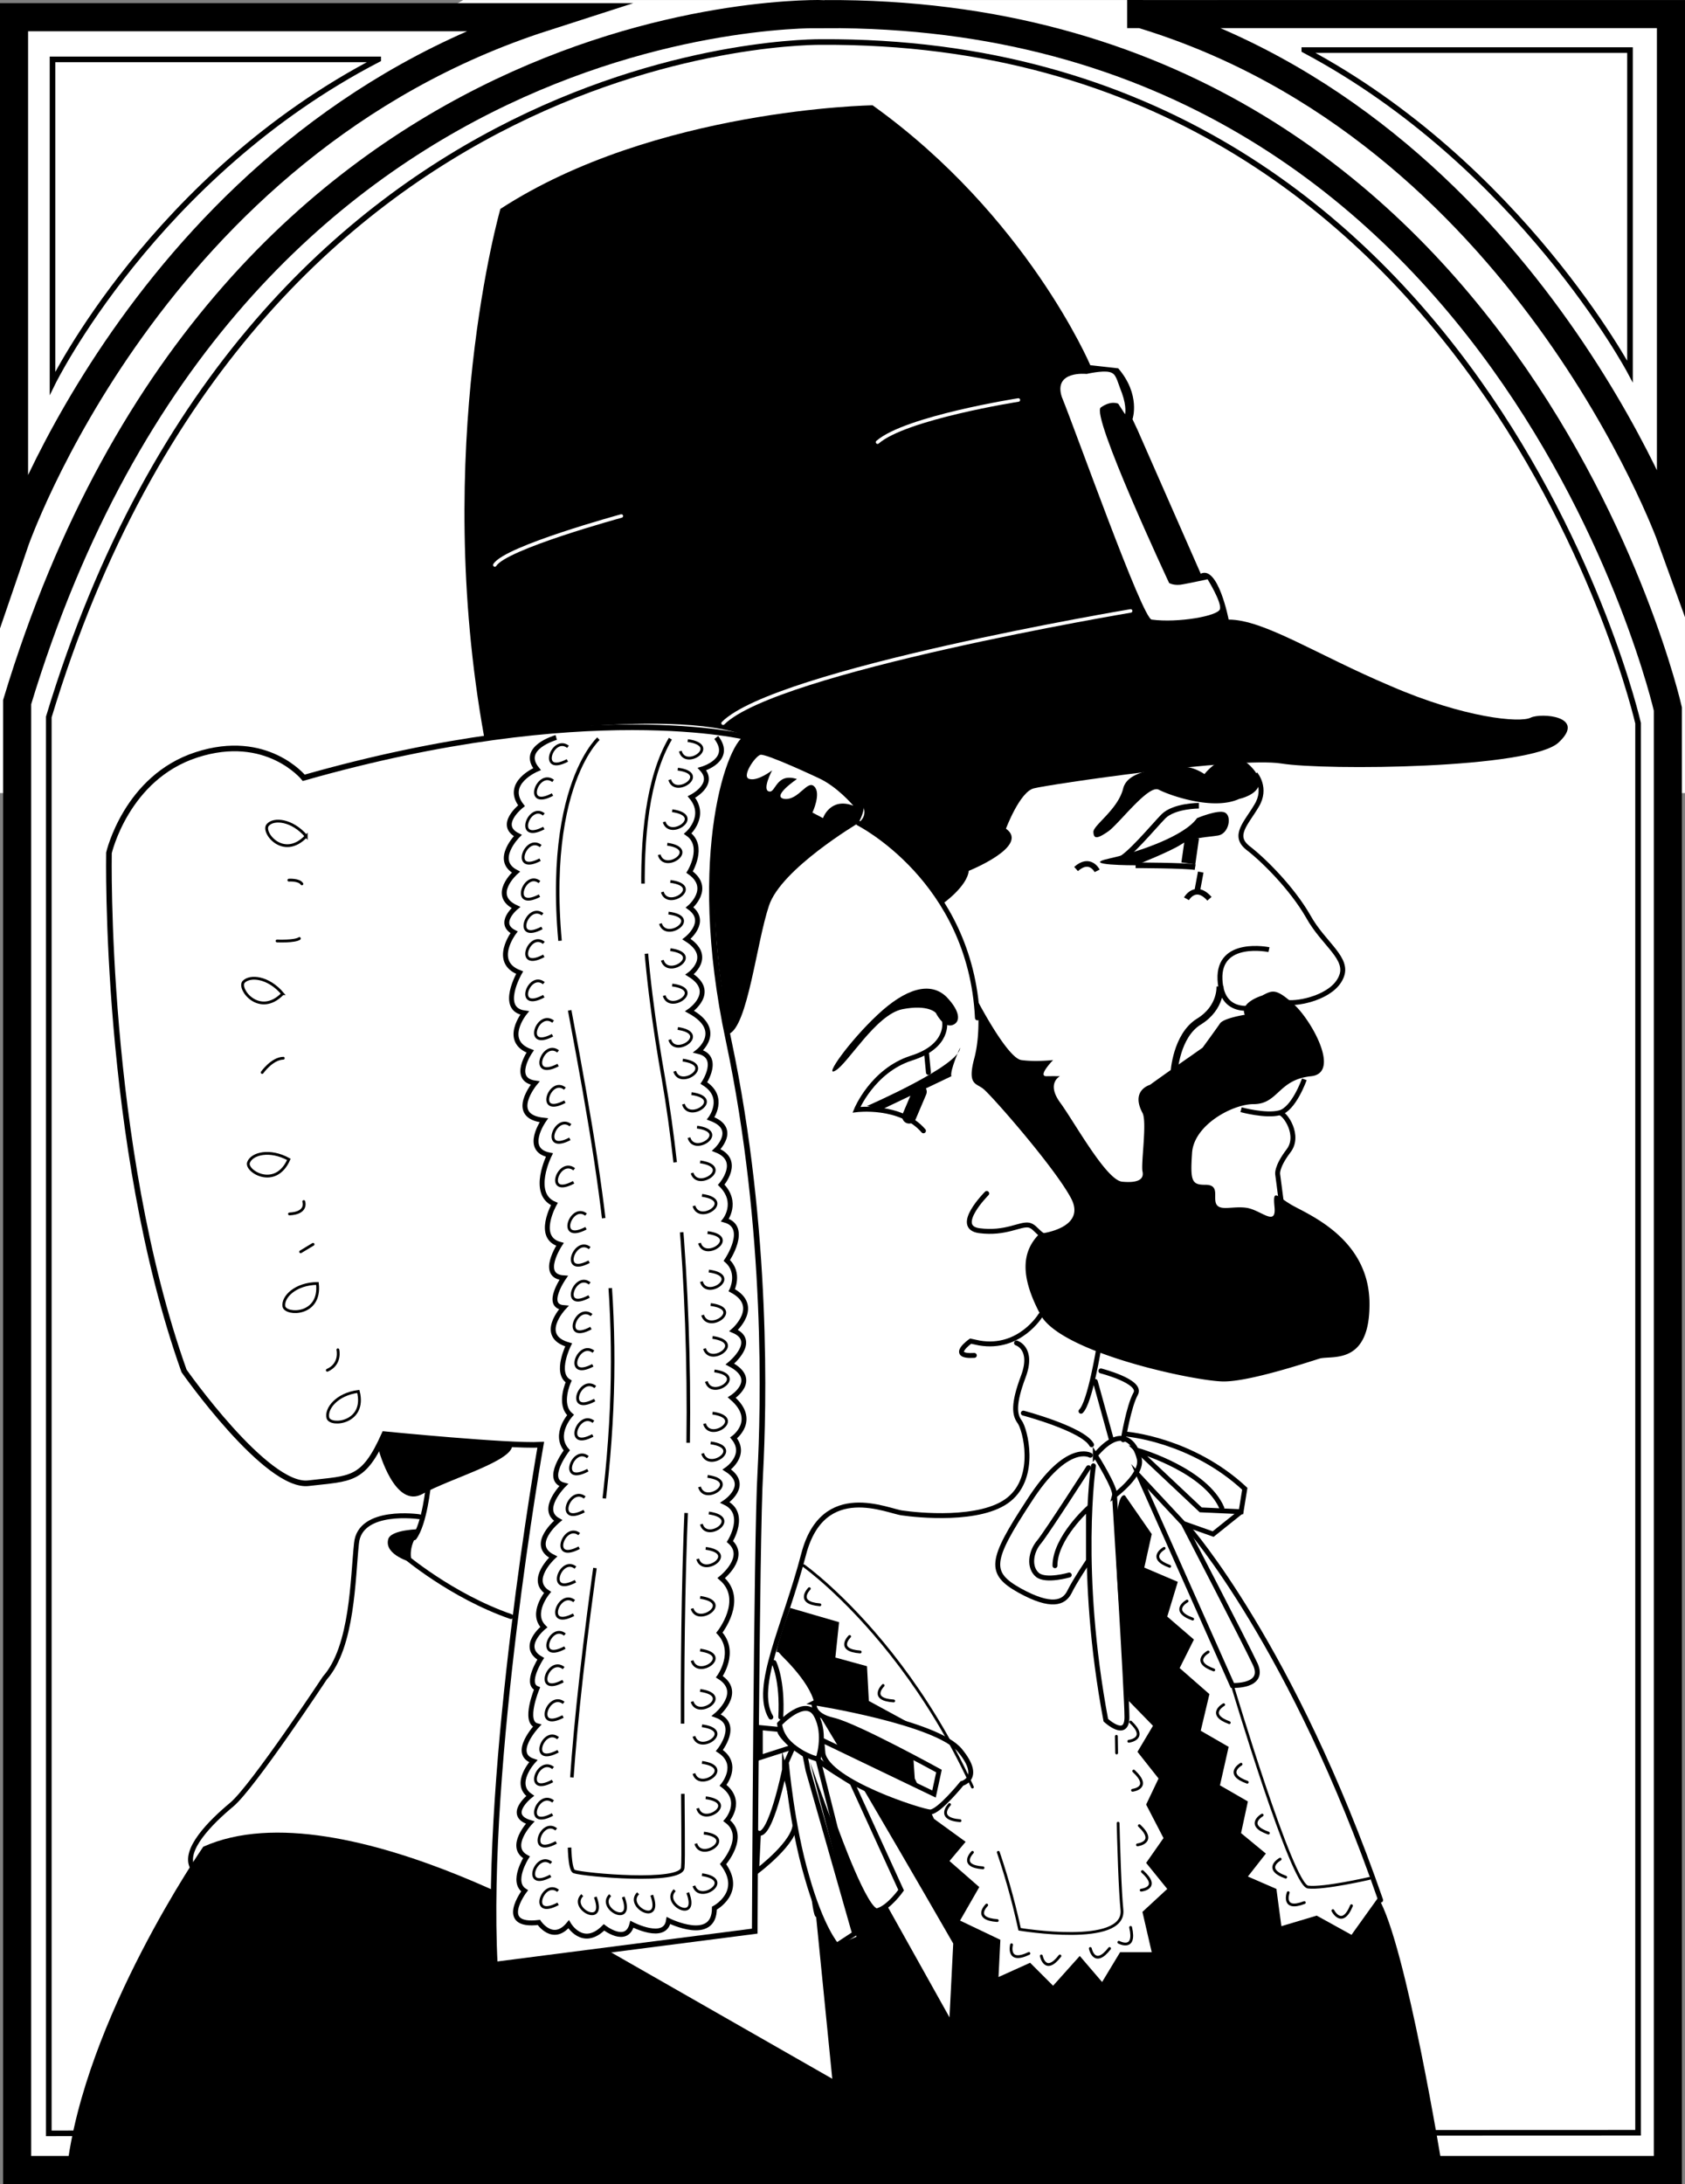 <svg xmlns="http://www.w3.org/2000/svg" width="271.63" height="352.038"><rect width="100%" height="100%" fill="#808080" stroke="none"/><path fill="#fff" d="M195.866 2.274H75.264s-66.23 37.879-73 75.199v48.098h267.102V75.774s-37.325-65.051-73.5-73.5"/><path fill="none" stroke="#fff" stroke-linecap="round" stroke-miterlimit="10" stroke-width="4.528" d="M195.866 2.274H75.264s-66.23 37.879-73 75.199v48.098h267.102V75.774s-37.325-65.051-73.5-73.5zm0 0"/><path fill="#fff" d="M132.967 2.274S37.334-1.168 2.764 113.172v236.602h266.102v-235.5s-25.504-112.61-135.899-112"/><path fill="none" stroke="#000" stroke-miterlimit="10" stroke-width="4.528" d="M132.967 2.274S37.334-1.168 2.764 113.172v236.602h266.102v-235.5s-25.504-112.61-135.899-112zm0 0"/><path fill="#fff" d="M132.467 6.774S41.221 5.18 7.866 115.57v228.3l256.199-.097V116.57S238.959 6.21 132.467 6.774"/><path fill="none" stroke="#000" stroke-miterlimit="10" stroke-width=".905" d="M132.467 6.774S41.221 5.18 7.866 115.57v228.3l256.199-.097V116.57S238.959 6.21 132.467 6.774zm0 0"/><path d="m131.565 308.973 2.601 26.098-35.699-20.399s-43.02-27.168-65.703-17c0 0-19.203 27.754-22 52.102h221.8s-5.898-36.52-10.398-43.903l-4.3 6-5.602-3.097-5.7 1.699-.8-6-4.598-2 2.899-3.7-4-3.3 1.101-5.102-4.5-2.597 1.399-6.203-4.5-2.598 1.402-5.902-4.8-4.2 2.3-4.597-4.3-3.703 1.699-5.598-5.399-2.3 1.2-5.4-4.301-6.202s-3.66-2.813.601 33.101l3.899 4-2.5 4.2 3.398 4.3-2 4.2 2.8 5.402-2.8 4 3.402 4.199-4 3.7 1.5 6.5h-5.101l-2.899 4.8-3.601-4.2-4.301 4.798-3.7-3.7-5.097 2.301.297-6-6.5-3.101 3.102-5.399-4.801-4.2 2.601-3.1-5.101-3.7-3.098-6.5-.601-8.8-6.801-3.7-.301-5.601-5.098-1.399.598-5.7-7.898-2.3s-2.868 7.953-2 7.102c.832-.848 28.3 47 28.3 47l-.601 11.898-10-17.898s-1.301 1.453-3-.5c-2.617-3.082-9.5-22.801-9.5-22.801s5.539 21.5 7.5 28.2l-3.2 1.398-4.101-8.098s.387 3.68.8 3.5"/><path fill="#fff" d="M87.666 2.774H2.264v84.898s22.05-64.5 85.402-84.898"/><path fill="none" stroke="#000" stroke-miterlimit="10" stroke-width="4.528" d="M87.666 2.774H2.264v84.898s22.05-64.5 85.402-84.898zm0 0"/><path fill="#fff" d="M183.967 2.274h85.399V86.57s-23.739-65.66-85.399-84.297"/><path fill="none" stroke="#000" stroke-miterlimit="10" stroke-width="4.528" d="M183.967 2.274h85.399V86.57s-23.739-65.66-85.399-84.297zm0 0"/><path fill="none" stroke="#000" stroke-miterlimit="10" stroke-width=".905" d="M60.967 9.57h-52.5v52.204s16.414-33.508 52.5-52.203zm149.297-1.5h52.5v51.801s-17.703-33.3-52.5-51.8zm0 0"/><path d="M175.764 58.871s-10.227-24.093-35.098-41.898c0 0-35.129.539-60 16.7 0 0-11.07 38.46-2.601 85.198 0 0 38.226-5.984 45.3 1.7 0 0 20.66 7.597 15 12.101 0 0 9.907 5.969 13.602 13 0 0 3.945-2.785 4.2-5.3 0 0 9.933-3.997 6-6.801 0 0 2.238-5.97 4.5-6.5 2.265-.598 32.831-5.13 39.898-4 7.082 1.136 40.195.855 44.699-3.399 4.55-4.238-2.809-4.805-4.5-4-1.703.895-10.762.043-22.598-5.101-11.933-5.043-20.425-10.704-26.101-10.7 0 0-1.684-8.777-4.5-7.398l-10.2-23.2-.8-1.702s1.367-3.926-2.301-8.2l-4.5-.5"/><path fill="#fff" d="M185.666 99.871c-1.453-.004-12.207-30.285-14.5-35.898-1.386-4.293 4-3.7 4-3.7s2.54-.593 3.7-.3c1.101.273 1.101 1.125 2 3.398.8 2.254.5 3.403.5 3.403l-1.102-1.703s-1.145-.579-2.797.601c-1.742 1.086 11 28.3 11 28.3s.84.52 2.297.2c1.375-.246 3.902-.8 3.902-.8s2.282 3.667 2 4.8c-.285 1.129-6.793 2.262-11 1.7"/><path d="M184.166 179.371c.77 1.364-.234 7.946 0 9.403.332 1.375-.8 1.937-3.3 1.699-2.594-.324-7.688-9.664-10-12.8-2.22-3.09 0-4.2 0-4.2s-.801-.023-2.2 0c-1.433-.023 1.098-2.602 1.098-2.602s-2.813.317-5.098 0c-2.242-.25-7.101-9.597-7.101-9.597s.613 5.101-.5 9.297c-1.153 4.293.261 4.011 1.402 4.902 1.125.808 11.313 12.41 14.098 17.5 2.875 5.098-5 5.898-5 5.898-2.88 2.88-3.16 6.84.199 13.102 3.43 6.191 25.223 10.719 29.5 10.7 4.215.019 13.55-3.095 15.5-3.7 2.016-.524 8.242 1.172 8-9.3-.324-10.47-10.512-14.15-12.797-15.602-2.246-1.375-2.812-2.508-2.5.601.254 3.117-2.293.285-4.601 0-2.22-.281-4.2.57-4.801-.601-.531-1.094.601-3.075-1.7-3.098-2.226.023-2.511-.543-2.199-5.102.254-4.496 6.48-7.894 9.899-7.898 4.031.004 3.941-3.957 9.3-4.5 4.825-.527.016-9.078-2.8-11.602-2.844-2.57-3.41-2.289-5.098-1.398 0 0-3.687 1.09-2.8 3.098 0 0-3.434.539-4 1.402-.567.836-2.801 3.898-2.801 3.898l-1.7 1.2a476.847 476.847 0 0 0-6.8 4.8s-3.133.844-1.2 4.5m15.598-50.597s5.676-1.172 2-5.102c-3.684-3.992-7.598 1.102-7.598 1.102s-2.027-1.414-3.699-1.102c-1.726.254-8.515-.031-9.402 3.399-.813 3.363-4.774 5.91-4.801 7 .027 1.171.59 1.171 2.3 0 1.688-1.09 6.497-7.598 8.2-6.797 1.695.894 8.77 3.441 13 1.5"/><path fill="none" stroke="#000" stroke-miterlimit="10" stroke-width=".905" d="M193.264 129.871s-3.957-.004-5.7 1.7c-1.652 1.691-5.612 6.503-7.3 7.101"/><path d="M192.967 131.871s3.414-1.437 4.5-.898c1.18.594.613 3.422-1.101 3.7-1.68.288-4.227.288-5.899 1.398-1.726 1.156-7.402 3.402-7.402 3.402s-9.32.016-4.2-1.102c5.067-1.144 12.141-3.691 14.102-6.5"/><path fill="none" stroke="#000" stroke-miterlimit="10" stroke-width=".905" d="M176.866 140.371s-1.141-2.297-3.399-.3m9.598-.598s7.941.016 9.601.3"/><path fill="#fff" stroke="#000" stroke-miterlimit="10" stroke-width="2.264" d="m192.166 134.973-.601 4.2"/><path fill="none" stroke="#000" stroke-miterlimit="10" stroke-width=".905" d="M191.264 144.871s1.441-2.55 3.703 0m-1.402-4.301-.598 3.204"/><path fill="none" stroke="#000" stroke-miterlimit="10" stroke-width=".792" d="M204.565 153.07s-8.184-1.695-7.899 4.801c.282 6.524 6.5 4.301 6.5 4.301"/><path fill="none" stroke="#000" stroke-miterlimit="10" stroke-width="1.132" d="M196.666 158.973s.282 3.441-3.402 5.7c-3.672 2.269-4 8.198-4 8.198"/><path fill="none" stroke="#000" stroke-miterlimit="10" stroke-width=".792" d="M202.366 124.774s1.941 2.261.199 5.097c-1.653 2.825-3.918 4.809-1.399 6.801 2.575 1.969 7.102 6.496 9.7 11 2.496 4.55 6.742 6.817 5.3 9.899-1.386 3.144-6.765 4.277-8.699 4m2.797 12.402s-1.71 4.855-4 5.398c-2.238.586-6.2-.5-6.2-.5"/><path fill="none" stroke="#000" stroke-miterlimit="10" stroke-width=".792" d="M206.264 179.371c.875.024 3.422 3.7 1.402 6.2-1.945 2.593-1.699 3.703-1.699 3.703l.598 4.597"/><path fill="#fff" d="M120.565 118.871s-25.781-6.55-71.598 6.5c0 0-5.973-7.39-17.3-3.699-11.313 3.668-14.102 15.8-14.102 15.8s-.89 47.017 12.101 83.5c0 0 13.328 18.985 20.098 18.099 6.812-.813 8.793-.247 12.203-7.899 0 0 20.082 1.992 25.2 1.7 0 0-9.083 51.519-7.403 83.8l41.902-5.398s.286-63.676.899-73.903c.52-10.148 1.367-39.015-5.098-69.597-6.55-30.547.524-48.66 3.098-48.903"/><path fill="none" stroke="#000" stroke-miterlimit="10" stroke-width=".905" d="M120.565 118.871s-25.781-6.55-71.598 6.5c0 0-5.973-7.39-17.3-3.699-11.313 3.668-14.102 15.8-14.102 15.8s-.89 47.017 12.101 83.5c0 0 13.328 18.985 20.098 18.099 6.812-.813 8.793-.247 12.203-7.899 0 0 20.082 1.992 25.2 1.7 0 0-9.083 51.519-7.403 83.8l41.902-5.398s.286-63.676.899-73.903c.52-10.148 1.367-39.015-5.098-69.597-6.55-30.547.524-48.66 3.098-48.903zm0 0"/><path fill="none" stroke="#000" stroke-miterlimit="10" stroke-width=".792" d="M89.666 118.871s-5.918 1.657-3.101 5.102c0 0-5.363 2.215-2.5 5.898 0 0-3.996 3.11-.598 4.801 0 0-3.965 3.969-.3 5.899 0 0-4.231 3.73 0 5.703 0 0-3.098 2.554-.301 4 0 0-3.649 4.78.898 6.5 0 0-3.414 5.922.8 6.5 0 0-3.648 4.515.903 6.199 0 0-3.137 4.543.797 5.098 0 0-4.5 5.386 1.402 6 0 0-3.355 4.765.899 5.601 0 0-3.121 6.238.8 7.899 0 0-3.07 5.418.899 6.5 0 0-3.406 5.14.602 5.402 0 0-3.157 4.55 0 4.8 0 0-4.29 4.563.8 6 0 0-2.261 4.505 0 5.9 0 0-1.695 3.698.301 5.398 0 0-2.844 3.113-.601 5.703 0 0-3.657 4.77-.5 5.597 0 0-4.008 3.98-.899 5.7 0 0-4.805 3.941-.8 5.902 0 0-4.005 3.7-.903 5.7 0 0-2.82 3.378-.598 5.6 0 0-3.918 3.153-.5 5.098 0 0-2.57 4-.601 4.801 0 0-2.254 5.422 0 6 0 0-4.235 4.52-.598 5.7 0 0-3.351 3.632-.5 5.6 0 0-3.984 3.122 0 4.302 0 0-3.703 3.918-.601 5.597 0 0-2.536 3.98-.301 5.403 0 0-4.496 5.933 2.3 5.097 0 0 2.258 3.383 4.801.301 0 0 2.27 3.934 5.7.5 0 0 3.644 2.867 4.5-.5 0 0 5.37 2.8 5.898-.601 0 0 7.395 3.683 7.402-2 0 0 4.805-2.524 1.399-7.098 0 0 3.972-4.48.601-7 0 0 2.805-3.14-.601-5.7 0 0 2.84-3.382-.598-5.6 0 0 3.438-4.294-.5-5.7 0 0 4.504-3.688.5-6.2 0 0 2.871-3.995 0-7.1 0 0 4.29-5.388.297-8.802 0 0 4.273-3.379 1.402-5.898 0 0 2.871-4.555-.8-6.3 0 0 4.238-2.782.3-5.302 0 0 3.371-2.293 1.098-5.097 0 0 3.973-2.856-.297-6.5 0 0 4.55-2.864-.3-5.403 0 0 4.57-3.687.597-5.398 0 0 4.54-3.95-.297-6.5 0 0 1.438-2.824-.8-4.8 0 0 3.652-5.384-.301-6.5 0 0 2.257-2.849-.602-5.7 0 0 3.426-3.938-.797-5.602 0 0 3.656-3.43-.902-5.097 0 0 2.574-3.426-1.098-5.703 0 0 2.824-4.235-.902-5.098 0 0 4.293-3.379-1.399-6.5 0 0 4.559-3.106 0-5.902 0 0 3.993-2.868-.5-5.7 0 0 3.645-2.828.5-5.097 0 0 3.711-3.106 0-5.703 0 0 2.578-4.196-.3-6.2 0 0 3.16-2.804.601-5.898 0 0 3.977-2 1.7-4.5 0 0 5.105-1.465 2.3-5.102"/><path fill="none" stroke="#000" stroke-dasharray="33.96, 11.32" stroke-miterlimit="10" stroke-width=".566" d="M96.467 119.07s-11.023 9.95-4.5 44.5c6.496 34.5 9.043 53.747 4.5 85.204-4.512 31.37-5.644 52.312-3.902 52.898 1.652.547 17.219 1.961 17.5-.601.285-2.532-.567-31.965.601-58.598 1.098-26.57-.882-52.324-3.699-68.5-2.844-16.09-6.242-42.406 1.098-54.902"/><path fill="none" stroke="#000" stroke-miterlimit="10" stroke-width=".452" d="M91.565 120.371c-2.48-1.902-4.871 4.692-.098 2.2m-2.301 3.3c-2.488-1.886-4.879 4.711-.101 2.2m-1.399 3.203c-2.402-1.91-4.793 4.683 0 2.199m-.5 2.898c-2.468-1.914-4.859 4.684-.101 2.2m-.098 3.601c-2.41-1.914-4.8 4.684 0 2.2m.5 2.999c-2.484-1.875-4.875 4.72-.101 2.2m.3 2.402c-2.402-1.95-4.793 4.644 0 2.098m0 4.402c-2.402-1.942-4.793 4.656 0 2.098m1.5 4.101c-2.488-1.914-4.879 4.684-.101 2.2m.902 2.601c-2.437-1.902-4.828 4.691 0 2.2m1.098 3.8c-2.403-1.961-4.797 4.637 0 2.098m.902 3.8c-2.457-1.914-4.848 4.68-.101 2.2m.699 4.902c-2.488-1.942-4.88 4.652-.098 2.098m2 5.203c-2.41-1.883-4.8 4.71 0 2.199m.598 3.199c-2.442-1.906-4.832 4.692-.098 2.2m.098 3.499c-2.442-1.945-4.832 4.653-.098 2.102m.399 3c-2.461-1.953-4.852 4.644-.102 2.098m.402 3.8c-2.476-1.906-4.867 4.688-.101 2.2m.402 3.499c-2.496-1.945-4.887 4.649-.101 2.102m-.2 3.5c-2.476-1.887-4.867 4.707-.101 2.2m-.801 3.499c-2.426-1.925-4.816 4.668 0 2.102m-.5 4.398c-2.492-1.918-4.883 4.68-.098 2.2m-.8 3.703c-2.442-1.875-4.832 4.718 0 2.199m-.602 3.199c-2.406-1.898-4.797 4.695 0 2.2m-.199 3.198c-2.488-1.917-4.88 4.676-.098 2.204m-1.402 3.199c-2.403-1.945-4.797 4.648 0 2.098m-.199 3.3c-2.489-1.964-4.88 4.63-.102 2.102m.102 3.5c-2.489-1.906-4.88 4.687-.102 2.2m-.797 3.499c-2.437-1.945-4.828 4.649 0 2.102m-.801 2.699c-2.488-1.938-4.879 4.66-.101 2.098m.101 3.3c-2.488-1.957-4.879 4.637-.101 2.102m.601 2.398c-2.422-1.93-4.812 4.664 0 2.102m-.8 3.301c-2.47-1.953-4.86 4.64-.102 2.097m1.203 2.403c-2.437-1.926-4.828 4.668 0 2.097m3.899-1.398c-2.239 2.133 3.984 5.375 2.101.3m2.399-.3c-2.211 2.133 4.011 5.375 2.101.3m2.399-.601c-2.18 2.152 4.039 5.395 2.199.3m3.699-.8c-2.203 2.207 4.02 5.45 2.102.399m1-1.098c.894 2.95 6.671-1.031 1.3-1.8m-1-5.001c.88 2.957 6.653-1.023 1.301-1.7m-1-3.999c.86 2.996 6.637-.984 1.297-1.7m-1.898-3.902c.894 2.938 6.671-1.043 1.3-1.8m-1.3-4.2c.894 2.996 6.671-.984 1.3-1.699m-1.601-3.898c.914 2.933 6.691-1.047 1.3-1.801m-1.3-4.801c.914 3.027 6.691-.957 1.3-1.7m-1.3-6.698c.914 2.933 6.691-1.047 1.3-1.801m-.398-6.199c.86 3.007 6.637-.973 1.297-1.703m-.699-3.899c.828 2.95 6.605-1.031 1.199-1.8m-1.5-4.2c.848 3.008 6.621-.973 1.3-1.7m-.8-3.698c.914 3.03 6.688-.953 1.3-1.703m-.999-3.098c.894 3.02 6.672-.961 1.3-1.7m-.999-5.101c.878 3.027 6.652-.953 1.3-1.7m-1.601-3.601c.894 2.95 6.672-1.03 1.3-1.8m-1.601-3.598c.914 2.973 6.688-1.012 1.3-1.7m-1.499-3.703c.828 2.997 6.605-.984 1.199-1.699m-1.5-4.5c.848 2.973 6.621-1.011 1.3-1.699m-2.198-4.301c.894 3.028 6.671-.953 1.3-1.699m-1.601-3.602c.914 2.954 6.691-1.03 1.3-1.796m-1.8-3.903c.847 2.993 6.625-.992 1.3-1.699m-2.199-3.699c.899 3.012 6.672-.969 1.301-1.7m-2.703-3.601c.883 2.934 6.66-1.047 1.3-1.8m-2.097-3.302c.832 2.942 6.61-1.038 1.297-1.796m-2.199-5.301c.887 2.965 6.66-1.016 1.3-1.7m-1.601-3.999c.902 3.004 6.68-.977 1.3-1.703m-1.597-4.2c.918 2.965 6.695-1.02 1.297-1.699m-1-3.398c.902 2.968 6.68-1.016 1.3-1.703m-1.8-4.297c.836 3.023 6.613-.957 1.3-1.703m-.499-3.598c.887 2.945 6.66-1.035 1.3-1.8m-.398-5.001c.832 2.957 6.61-1.027 1.297-1.7m.402-2.902c.832 3.032 6.606-.953 1.2-1.699m-61.5 15.403c-2.27-2.64-5.239-2.926-6.2-1.801-1.023 1.14 2.516 5.668 6.2 1.8zm-3.801 25.398c-2.29-2.71-5.262-2.996-6.301-1.898-.941 1.168 2.598 5.695 6.3 1.898zm1 26.699c-3.098-1.703-5.98-.922-6.5.5-.54 1.395 4.363 4.391 6.5-.5zm4.601 20c-3.543.043-5.636 2.172-5.402 3.7.273 1.437 6.02 1.546 5.402-3.7zm6.598 17.403c-3.488.445-5.3 2.816-4.898 4.297.464 1.398 6.18.796 4.898-4.297zm0 0"/><path fill="none" stroke="#000" stroke-linecap="round" stroke-miterlimit="10" stroke-width=".452" d="M46.565 141.871s1.664-.117 2.101.602m-4 9.199s2.856.129 3.598-.398m-6 21.597s1.578-2.25 3.402-2.3m3.301 23.101s.676 1.852-2.3 2m3.8 4.898-2 1.204m6 15.796s.555 2.294-1.703 3.301"/><path d="M138.366 132.672s-12.45 7.383-14.399 13.3c-2.016 5.97-3.43 19.556-6.5 20.7 0 0-7.117-37.09 3.098-47.8 0 0 23.746 3.355 17.8 13.8"/><path fill="none" stroke="#000" stroke-linecap="round" stroke-miterlimit="10" stroke-width=".792" d="M138.366 132.672s18.113 9.082 19.199 31.399m1.5 28.3s-5.418 5.418-1.2 6c4.274.551 6.54-1.148 8-.898 1.368.316 1.653 2.297 4.2 2m-2.301 12.5s-3.36 5.625-9.898 4.5l-1.399-.3s-3.668 2.558.598 2.3m-4.801-53.801s.82 3.969-5.398 5.899c-6.235 2.03-8.801 8.3-8.801 8.3s7.094-.894 10.8 3.403m.501-12.5.3 3.097"/><path d="M154.764 168.871s-1.68 3.73-1.398 4.602l-11.301 5.398c.828.239-2.301-.597-2.301-.597s15.016-6.524 15-9.403"/><path fill="none" stroke="#000" stroke-linecap="round" stroke-miterlimit="10" stroke-width="2.264" d="m148.264 175.973-1.7 4"/><path d="M150.866 163.274s1.085 2.254 2.5 2c1.414-.313 1.699-2.012-.801-4.602-2.594-2.504-6.559-1.371-11.098 2.899-4.516 4.218-8.762 10.164-6.8 9 2.003-1.102 6.53-9.028 10.8-9.899 4.219-.824 5.399.602 5.399.602"/><path fill="none" stroke="#000" stroke-linecap="round" stroke-miterlimit="10" stroke-width=".792" d="M177.166 217.07s-1.441 9.02-2.902 10.403m2.301-4.801 2.601 9.399m-1.699-11.098s6.746 1.719 5.598 3.7c-1.114 1.984-2 7.398-2 7.398m-16.098-4.297s9.625 2.558 11 5.097m-.203 1.699s-3.719-2.253-9.898 7.403c-6.274 9.586-6.555 11.566-1.5 14.398 5.132 2.828 7.113 1.98 8 .301.812-1.715 3.101-5.101 3.101-5.101v-8.5s-5.402 4.812-5.402 9.3"/><path fill="none" stroke="#000" stroke-linecap="round" stroke-miterlimit="10" stroke-width=".792" d="M172.366 253.871s-3.72 1.086-5.102 0c-1.445-1.18-1.164-3.726.3-5.398 1.368-1.723 7.903-11.902 7.903-11.902m1.098-2.001s3.402 5.387 3.101 6.5c0 0 4.547-3.378 4-5.898-.586-2.574-2.847-5.687-7.101-.601zm0 0"/><path fill="none" stroke="#000" stroke-linecap="round" stroke-miterlimit="10" stroke-width=".792" d="M181.666 231.172s10.473.86 19 8.8l-.601 3.7-6.5-.3-10.2-9.598c.848.238 11.036 3.351 13.602 9.297"/><path fill="none" stroke="#000" stroke-linecap="round" stroke-miterlimit="10" stroke-width=".792" d="m200.065 243.672-4.5 3.602-4.801-1.703-7.098-7.598 15 33.7s5.36.265 3.7-3.4c-1.739-3.695-11.602-22.702-11.602-22.702m-14.5-9.297s-2.52 16.984 2 41c0 0 3.402 3.152 3.402-.5 0-3.707-2-35.703-2-35.703"/><path fill="#fff" d="M125.366 266.274s5.078 4.53 5.898 8.199l-5.398 2.3s-5.047-.308-.5-10.5m5.898 8.2s19.836 3.121 23.5 7.7c3.695 4.48.3 5.3.3 5.3s-3.679 4.558-5.097 4.598c-1.414-.04-16.41-4.852-17.3-9.399l-.2-2.2 18.098 8.7.8-3.7s-13.28-7.308-17-8.198c-3.64-.809-3.101-2.801-3.101-2.801"/><path fill="none" stroke="#000" stroke-linecap="round" stroke-miterlimit="10" stroke-width=".792" d="M131.264 274.473s19.836 3.121 23.5 7.7c3.695 4.48.3 5.3.3 5.3s-3.679 4.558-5.097 4.598c-1.414-.04-16.41-4.852-17.3-9.399l-.2-2.2 18.098 8.7.8-3.7s-13.28-7.308-17-8.198c-3.64-.809-3.101-2.801-3.101-2.801zm0 0"/><path fill="#fff" d="M125.666 277.871s4.211-4.52 5.899-1.398c1.707 3.105.3 7.098.3 7.098s-5.667-1.446-6.199-5.7"/><path fill="none" stroke="#000" stroke-linecap="round" stroke-miterlimit="10" stroke-width=".792" d="M125.666 277.871s4.211-4.52 5.899-1.398c1.707 3.105.3 7.098.3 7.098s-5.667-1.446-6.199-5.7zm0 0"/><path fill="#fff" d="m125.666 278.774-3.101-.301v4.8l5.3-1.702s-2.374-1.993-2.199-2.797"/><path fill="none" stroke="#000" stroke-linecap="round" stroke-miterlimit="10" stroke-width=".792" d="m125.666 278.774-3.101-.301v4.8l5.3-1.702s-2.374-1.993-2.199-2.797zm0 0"/><path fill="#fff" d="M126.467 285.274s-2.25 11-4.203 10.199l-.297 6.2s6.496-4.833 6.2-7.9c-.27-3.16-1.7-8.5-1.7-8.5"/><path fill="none" stroke="#000" stroke-linecap="round" stroke-miterlimit="10" stroke-width=".792" d="M126.467 285.274s-2.25 11-4.203 10.199l-.297 6.2s6.496-4.833 6.2-7.9c-.27-3.16-1.7-8.5-1.7-8.5zm0 0"/><path fill="#fff" d="m127.866 281.57-1.102 2.5s.848 10.083 3.3 18.403c2.36 8.379 4.802 11.098 4.802 11.098l2.898-1.899-7.5-26.3-.5-2.5-1.898-1.301"/><path fill="none" stroke="#000" stroke-linecap="round" stroke-miterlimit="10" stroke-width=".792" d="m127.866 281.57-1.102 2.5s.848 10.083 3.3 18.403c2.36 8.379 4.802 11.098 4.802 11.098l2.898-1.899-7.5-26.3-.5-2.5zm0 0"/><path fill="#fff" d="m131.866 283.57 2.8 11.102s4.973 13.914 6.801 13.3c1.852-.519 3.797-3.3 3.797-3.3l-7.898-17.3s-5.649-3.407-5.5-3.801"/><path fill="none" stroke="#000" stroke-linecap="round" stroke-miterlimit="10" stroke-width=".792" d="m131.866 283.57 2.8 11.102s4.973 13.914 6.801 13.3c1.852-.519 3.797-3.3 3.797-3.3l-7.898-17.3s-5.649-3.407-5.5-3.801zm59.8-37.199s16.746 19.055 30.899 59.903"/><path fill="none" stroke="#000" stroke-dasharray="45.28, 11.32" stroke-linecap="round" stroke-miterlimit="10" stroke-width=".452" d="M129.565 252.371s26.066 18.434 34.8 58.602c0 0 17.02 2.848 16.5-3.102-.613-5.937-.898-28-.898-28m18.699-8.199s9.602 32.242 12.2 32.5c2.496.309 9.898-1.398 9.898-1.398m-90.297-46.704s-2.289 2.282 1.7 2.602"/><path fill="none" stroke="#000" stroke-linecap="round" stroke-miterlimit="10" stroke-width=".452" d="M136.967 263.774s-2.281 2.218 1.7 2.5m3.699 5.398s-2.301 2.246 1.699 2.5m9 16.699s-2.246 2.29 1.699 2.602m2 5.097s-2.266 2.235 1.703 2.5m.598 6s-2.305 2.223 1.699 2.5m2.301 3.903s-.797 3.117 2.8 1.398m2.001.403s.613 3.101 3 0m4.898-1.204s.64 3.172 3.102 0m1.5-1s2.8 1.5 1.898-2.398m1.703-6s3.164-.324.2-3m-.801-4.301s3.199-.382.3-3.097m-1.101-5.704s3.152-.355.199-3.097m-.797-4.801s3.184-.379.297-3.101m9.102-19.501s-2.829 1.555.898 2.903m2.5 5.301s-2.832 1.558.902 2.898m1.598 5.602s-2.785 1.55.902 2.898m1.899 6.699s-2.754 1.575 1 2.903m2.402 5.296s-2.762 1.583 1 2.903m1.899 4.199s-2.829 1.555.898 2.899m.402 2.499s-1.093 3.028 2.598 1.602m4.602 1.301s1.484 2.887 3-.8m-30.2-57.603s-2.808 1.567.899 2.903"/><path d="M61.065 233.774s2.586 9.578 7.101 7c4.543-2.516 14.73-5.344 14.399-7.903l-20.598-1.699-.902 2.602m6.801 12.699s-4.973.012-5.301 1.7c-.61 2.538 3.902 3.698 3.902 3.698s-1.117-2.293 1.399-5.398"/><path fill="none" stroke="#000" stroke-linecap="round" stroke-miterlimit="10" stroke-width=".792" d="M69.065 239.371s-.602 6.246-2.301 8.5m-1.699 2.801s7.644 6.547 17.3 9.899m-14.8-16.098s-9.57-1.402-10.098 4.3c-.605 5.618-.605 16.653-5.101 21.7 0 0-11.637 17.594-15 20.398-3.43 2.856-7.957 7.387-6.301 10.2"/><path fill="#fff" d="M131.866 125.371s-8.497-3.996-9.301-3.699c-.895.27-3.16 3.668-1.7 3.899 1.372.336 3.602-1.399 3.602-1.399s-1.664 3.149-.5 3.399c1.098.316 1.098-3.082 4.5-2 0 0-4.25 2.882-2 3.203 2.277.246 3.692-3.153 4.797-2 1.16 1.113-.297 4.199-.297 4.199l1.7.898s1.171-3.418 4.898-2c0 0-2.594-3.117-5.7-4.5"/><path fill="none" stroke="#fff" stroke-linecap="round" stroke-miterlimit="10" stroke-width=".566" d="M182.264 98.473s-57.2 9.601-65.7 18.098m47.602-52.098s-18.16 2.848-22.699 6.8m-41.301 11.899s-18.683 5.094-20.402 7.899"/><path fill="none" stroke="#000" stroke-linecap="round" stroke-miterlimit="10" stroke-width=".792" d="M163.866 216.473s2.8.844 1.101 5.398c-1.695 4.5-1.414 6.2-.601 7.301.886 1.16 2.867 8.805-1.7 12.5-4.488 3.66-14.96 2.531-17.199 2.2-2.289-.235-12.762-5.329-15.902 6.6-3.086 11.84-8.18 21.466-5.301 26.302"/><path fill="none" stroke="#000" stroke-linecap="round" stroke-miterlimit="10" stroke-width=".792" d="M124.764 267.973s1.434 2.832 1.102 8.8"/></svg>
